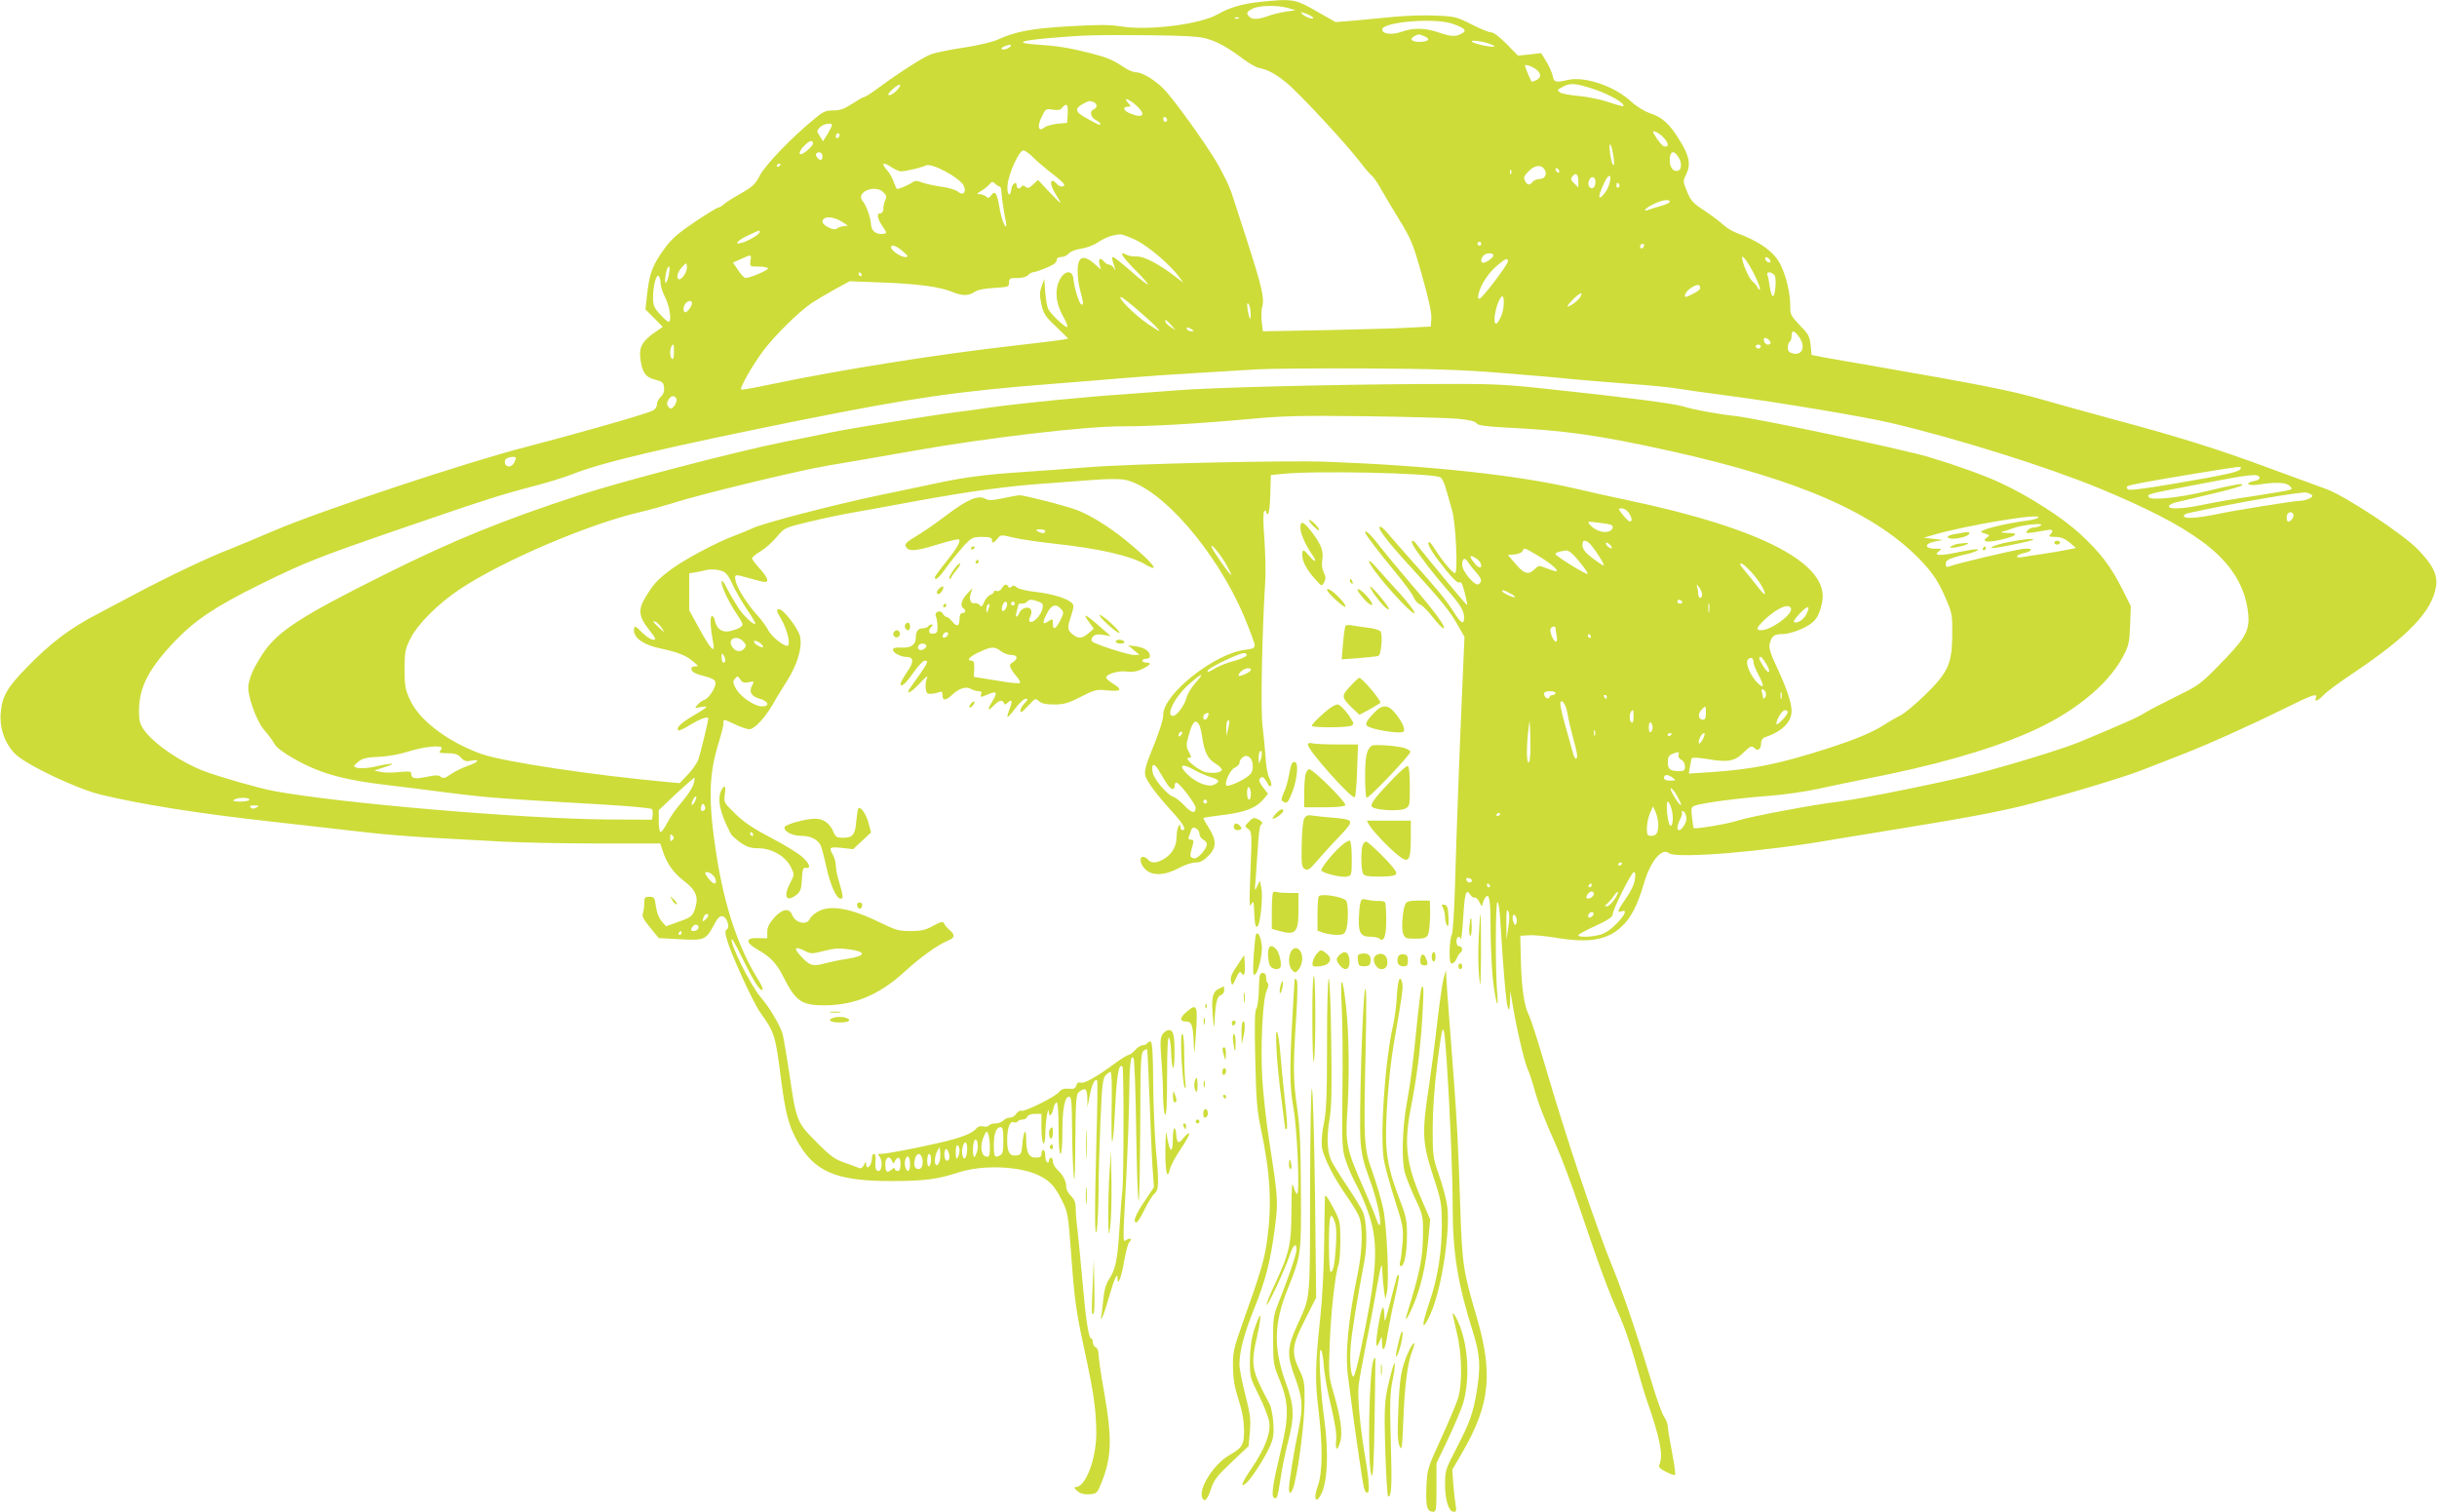<?xml version="1.0" standalone="no"?>
<!DOCTYPE svg PUBLIC "-//W3C//DTD SVG 20010904//EN"
 "http://www.w3.org/TR/2001/REC-SVG-20010904/DTD/svg10.dtd">
<svg version="1.0" xmlns="http://www.w3.org/2000/svg"
 width="1280pt" height="794pt" viewBox="0 0 1280 794"
 preserveAspectRatio="xMidYMid meet">
<g transform="translate(0,794) scale(0.1,-0.1)"
fill="#cddc39" stroke="none">
<path d="M6610 7929 c-85 -9 -156 -30 -216 -65 -92 -52 -362 -86 -504 -63 -64
10 -119 10 -273 1 -197 -11 -283 -27 -379 -71 -25 -12 -104 -30 -175 -41 -70
-10 -147 -26 -170 -34 -41 -14 -167 -95 -287 -183 -32 -24 -63 -43 -68 -43 -5
0 -33 -16 -62 -35 -41 -27 -63 -35 -99 -35 -40 0 -54 -6 -99 -44 -120 -98
-258 -242 -286 -296 -25 -48 -38 -60 -99 -95 -39 -22 -80 -48 -90 -57 -11 -10
-24 -18 -30 -18 -6 0 -61 -34 -123 -75 -86 -58 -122 -89 -157 -137 -63 -85
-81 -130 -93 -234 l-10 -89 46 -46 45 -46 -41 -28 c-65 -45 -84 -78 -77 -135
9 -75 27 -102 78 -114 39 -10 44 -15 47 -42 2 -20 -4 -36 -18 -49 -11 -10 -20
-28 -20 -40 0 -13 -9 -26 -25 -33 -43 -20 -403 -122 -657 -188 -310 -79 -1083
-336 -1328 -441 -96 -41 -202 -85 -235 -98 -110 -42 -328 -146 -495 -235 -91
-48 -177 -94 -191 -101 -151 -78 -250 -153 -375 -281 -105 -107 -133 -154
-140 -241 -8 -79 22 -163 75 -216 59 -58 323 -184 452 -215 213 -51 513 -99
894 -141 215 -24 449 -51 520 -59 72 -8 218 -20 325 -26 107 -6 272 -15 365
-20 94 -5 319 -10 502 -10 l331 0 12 -37 c22 -68 58 -119 114 -161 62 -47 77
-85 56 -146 -13 -39 -19 -44 -99 -72 l-53 -19 -23 27 c-14 16 -26 47 -30 77
-6 47 -9 51 -34 51 -24 0 -27 -4 -27 -32 0 -18 -3 -42 -7 -54 -6 -17 3 -33 38
-76 l45 -55 112 -6 c129 -7 136 -4 180 79 17 32 28 44 42 42 24 -4 42 -58 23
-70 -9 -5 -9 -17 1 -52 19 -71 137 -330 174 -382 77 -107 81 -120 112 -366 21
-159 38 -226 78 -301 91 -170 205 -220 498 -220 170 0 245 9 353 45 128 42
326 34 427 -17 57 -29 80 -55 119 -132 29 -59 32 -73 46 -266 16 -229 27 -309
56 -447 51 -237 59 -281 70 -374 6 -55 9 -132 6 -171 -11 -131 -61 -244 -106
-245 -12 -1 -10 -6 8 -21 17 -14 36 -19 64 -17 37 3 40 5 62 60 54 134 57 231
15 473 -17 93 -30 184 -30 201 0 19 -6 34 -15 38 -8 3 -15 15 -15 26 0 11 -4
20 -9 20 -13 0 -29 106 -46 306 -9 99 -20 215 -25 259 -6 44 -10 98 -10 120 0
29 -7 46 -25 64 -14 13 -25 34 -25 48 0 30 -16 61 -47 90 -12 12 -23 31 -23
43 0 11 -4 20 -10 20 -5 0 -10 -7 -10 -16 0 -8 -4 -12 -10 -9 -5 3 -10 19 -10
36 0 16 -4 29 -10 29 -5 0 -10 -9 -10 -20 0 -16 -7 -20 -30 -20 -36 0 -50 27
-50 97 0 63 -14 45 -20 -25 -4 -50 -8 -57 -28 -60 -39 -6 -52 15 -52 80 0 65
14 102 35 94 8 -3 17 -1 20 4 4 6 15 10 26 10 11 0 22 7 25 15 4 9 19 15 40
15 l34 0 0 -74 c0 -41 5 -78 10 -81 6 -4 10 19 11 62 1 63 16 144 18 100 1
-27 18 -12 24 23 4 16 11 30 17 30 6 0 10 -49 10 -135 0 -83 4 -135 10 -135 6
0 10 44 10 113 0 122 12 187 35 187 13 0 15 -29 16 -177 1 -98 5 -207 9 -243
4 -43 7 19 8 184 2 224 4 250 20 262 32 24 42 17 43 -33 l1 -48 12 63 c12 61
29 93 39 75 2 -4 1 -141 -4 -303 -10 -375 -10 -543 2 -480 4 25 8 115 9 200 0
85 5 253 10 374 8 183 12 221 26 237 9 11 21 19 27 19 6 0 8 -69 6 -179 -2
-99 -1 -182 2 -186 4 -3 10 51 13 122 11 228 21 291 42 271 7 -8 7 -593 -1
-653 -3 -22 -10 -110 -15 -195 -11 -170 -20 -215 -55 -269 -16 -25 -26 -58
-30 -106 -4 -38 -9 -79 -11 -90 -4 -17 -3 -18 5 -4 6 9 22 59 37 110 26 93 44
131 44 94 0 -45 20 6 34 89 9 49 20 94 26 100 17 17 11 27 -10 16 -24 -13 -24
-45 -5 315 8 154 15 352 16 440 1 164 8 221 23 197 5 -8 11 -185 14 -395 3
-210 9 -368 13 -352 4 17 7 197 8 401 1 320 3 373 16 384 9 7 17 11 20 9 2 -3
8 -135 14 -294 6 -160 13 -322 17 -360 l5 -70 -50 -75 c-48 -71 -63 -110 -42
-110 6 0 25 30 43 68 18 37 41 74 52 83 23 19 24 58 7 234 -6 72 -13 228 -14
347 -1 161 -5 218 -14 218 -6 0 -15 -4 -18 -10 -3 -5 -14 -10 -24 -10 -9 0
-27 -11 -39 -25 -12 -14 -27 -25 -33 -25 -6 0 -34 -17 -62 -37 -104 -77 -170
-115 -190 -109 -13 3 -21 -1 -24 -15 -5 -16 -13 -20 -40 -17 -25 2 -39 -3 -49
-16 -18 -25 -181 -106 -199 -100 -8 3 -20 -4 -27 -15 -7 -12 -22 -21 -34 -21
-12 0 -27 -7 -34 -15 -7 -8 -25 -15 -41 -15 -15 0 -31 -5 -35 -11 -3 -6 -16
-8 -29 -5 -14 4 -28 0 -36 -10 -22 -27 -81 -50 -199 -77 -141 -32 -273 -57
-302 -57 -17 0 -19 -3 -10 -12 18 -18 16 -78 -3 -78 -16 0 -20 16 -16 63 1 15
-3 27 -8 27 -6 0 -11 -9 -11 -19 0 -42 -29 -74 -31 -33 0 13 -3 12 -11 -6 -8
-16 -16 -21 -27 -16 -9 4 -43 16 -76 28 -50 17 -74 34 -147 108 -103 103 -106
110 -142 360 -14 92 -30 185 -35 206 -13 46 -67 138 -115 194 -54 62 -167 290
-152 306 3 2 29 -47 60 -110 57 -116 90 -167 101 -156 4 3 -5 23 -18 45 -107
169 -181 388 -224 663 -44 285 -41 421 13 593 13 43 24 87 24 98 0 24 -3 24
62 -6 29 -14 63 -25 74 -25 26 0 80 58 120 126 15 27 49 83 76 125 57 90 83
178 70 237 -10 42 -87 142 -109 142 -18 0 -16 -7 12 -55 27 -48 46 -117 35
-134 -10 -17 -86 42 -106 81 -9 18 -34 52 -54 74 -55 60 -108 144 -116 182 -7
37 -6 37 62 18 94 -27 104 -28 104 -11 0 9 -18 35 -40 59 -22 24 -40 48 -40
54 0 5 20 22 44 36 24 14 62 48 85 75 41 49 41 49 168 80 71 17 178 40 238 50
61 11 209 37 330 60 281 51 470 77 665 91 85 6 207 15 270 20 63 5 133 5 155
1 189 -36 483 -372 630 -720 30 -72 55 -139 55 -149 0 -16 -10 -20 -51 -25
-159 -19 -429 -232 -429 -340 0 -28 -23 -98 -69 -210 -23 -57 -30 -87 -26
-108 7 -32 57 -99 147 -198 55 -60 71 -91 48 -91 -5 0 -10 8 -10 18 0 14 -2
15 -10 2 -5 -8 -10 -32 -10 -53 0 -50 -22 -90 -63 -116 -40 -25 -70 -27 -87
-6 -7 8 -19 15 -26 15 -22 0 -16 -39 11 -65 35 -36 102 -34 175 5 30 17 70 30
89 30 24 0 42 9 67 34 44 44 45 82 3 148 -17 27 -30 50 -28 52 2 2 49 9 104
16 111 13 172 36 210 81 l25 30 -27 35 c-20 27 -23 38 -14 47 10 9 15 8 26 -7
8 -10 16 -24 18 -30 2 -6 8 -7 13 -3 4 4 1 22 -9 40 -9 19 -18 64 -20 112 -3
44 -10 118 -16 165 -10 80 -3 465 14 750 4 52 1 156 -4 230 -7 89 -7 138 -1
144 7 7 10 6 10 -2 0 -7 4 -12 10 -12 5 0 11 45 12 103 l3 102 60 6 c164 18
771 5 829 -17 9 -3 23 -31 31 -63 9 -31 23 -81 32 -111 19 -67 32 -330 15
-330 -13 0 -68 66 -108 130 -20 31 -29 40 -32 28 -2 -9 18 -45 44 -80 76 -100
111 -137 122 -126 6 6 15 -14 25 -54 9 -34 14 -64 13 -66 -3 -3 -228 269 -265
319 -19 27 -34 24 -20 -3 18 -35 110 -155 174 -228 73 -83 95 -118 95 -152 0
-42 -16 -34 -56 30 -40 63 -84 116 -219 267 -49 55 -106 120 -126 144 -21 26
-39 39 -43 33 -8 -13 51 -88 179 -227 148 -162 191 -216 230 -285 l37 -65 -11
-255 c-15 -338 -31 -771 -39 -1060 -4 -129 -11 -242 -17 -250 -5 -8 -10 -45
-11 -82 -1 -53 2 -68 12 -68 8 0 19 11 24 24 5 13 14 27 19 31 16 9 13 35 -4
35 -9 0 -15 9 -15 25 0 26 15 34 23 13 2 -7 8 41 12 107 8 135 15 160 36 128
7 -12 18 -19 24 -17 6 3 18 -8 25 -23 12 -25 14 -26 18 -8 2 11 9 26 15 33 20
24 26 -15 26 -175 1 -84 6 -198 12 -255 13 -116 32 -181 23 -78 -10 120 -10
480 1 482 6 2 13 -49 17 -127 14 -230 29 -406 38 -428 7 -17 9 -9 11 33 l2 55
9 -55 c21 -130 62 -308 80 -350 11 -25 26 -70 34 -100 20 -76 58 -175 117
-305 27 -60 83 -209 124 -330 109 -323 149 -431 213 -574 23 -52 59 -158 80
-235 22 -78 48 -168 60 -201 70 -201 87 -288 66 -337 -6 -13 2 -22 34 -38 23
-12 45 -19 48 -16 3 3 -4 57 -16 119 -12 61 -22 122 -22 135 0 13 -9 35 -19
50 -11 15 -38 90 -61 167 -66 220 -154 483 -205 607 -94 229 -247 686 -360
1073 -37 126 -75 246 -86 266 -24 48 -38 144 -41 294 l-3 120 44 3 c25 2 86
-4 137 -12 175 -30 273 -15 349 55 51 47 85 112 120 231 34 115 94 188 131
157 37 -30 504 8 859 71 61 10 236 39 391 64 293 47 484 83 619 117 187 47
505 142 604 180 58 23 156 61 216 84 139 54 358 152 544 244 147 73 175 82
165 56 -10 -25 10 -17 42 16 16 17 81 65 144 107 298 199 425 331 445 463 9
59 -16 111 -94 192 -76 80 -381 281 -481 318 -41 15 -179 66 -306 112 -264 98
-468 162 -804 252 -129 35 -306 84 -393 109 -147 43 -325 78 -867 172 -113 19
-234 41 -270 47 l-65 13 -5 52 c-5 46 -12 58 -57 104 -46 49 -51 57 -50 99 1
66 -21 159 -52 221 -34 67 -110 121 -238 168 -17 7 -46 25 -65 42 -18 17 -63
50 -99 74 -57 37 -69 51 -88 98 -21 51 -22 56 -7 85 28 54 21 99 -30 181 -55
90 -92 124 -159 146 -29 10 -70 35 -98 61 -86 80 -244 134 -332 113 -65 -15
-73 -13 -80 23 -4 17 -19 51 -34 75 l-26 43 -61 -7 -61 -6 -60 61 c-36 37 -68
61 -81 61 -12 0 -58 19 -103 42 -77 39 -87 42 -187 46 -58 3 -156 0 -216 -6
-61 -6 -156 -15 -211 -20 l-100 -8 -102 58 c-112 64 -125 66 -303 47z m155
-31 l40 -12 -50 -7 c-27 -4 -70 -14 -94 -23 -52 -19 -83 -20 -99 -4 -18 18
-15 26 16 42 33 18 132 20 187 4z m131 -50 c9 -15 -37 1 -56 18 -13 13 -11 13
18 3 17 -6 35 -16 38 -21z m-389 -4 c-3 -3 -12 -4 -19 -1 -8 3 -5 6 6 6 11 1
17 -2 13 -5z m1123 -29 c65 -23 77 -36 48 -51 -32 -18 -56 -17 -123 6 -71 24
-132 25 -194 3 -51 -18 -101 -12 -101 12 0 40 277 63 370 30z m-1292 -78 c59
-17 112 -47 192 -107 30 -22 66 -43 80 -46 51 -11 85 -29 144 -76 65 -52 318
-324 393 -423 25 -33 51 -63 58 -67 7 -5 28 -34 45 -65 18 -32 63 -107 100
-168 62 -101 72 -125 119 -292 35 -123 51 -197 49 -225 l-3 -43 -115 -6 c-63
-4 -262 -9 -441 -13 l-326 -6 -6 50 c-3 27 -2 63 3 81 12 42 -2 103 -80 345
-34 104 -70 217 -81 250 -11 34 -46 106 -79 162 -60 101 -216 319 -274 381
-43 46 -115 91 -147 91 -14 0 -43 11 -63 25 -60 40 -87 52 -176 75 -113 29
-177 39 -284 46 -116 8 -94 20 64 34 189 16 233 17 515 15 198 -2 272 -6 313
-18z m1147 11 c31 -14 16 -28 -32 -28 -38 0 -51 15 -26 29 23 13 27 13 58 -1z
m344 -40 c41 -15 17 -18 -42 -6 -31 7 -57 16 -57 21 0 8 60 0 99 -15z m-2529
-18 c-16 -11 -40 -13 -40 -5 0 8 44 24 50 18 2 -2 -2 -8 -10 -13z m2773 -118
c22 -20 22 -39 -2 -52 -11 -5 -22 -10 -24 -10 -5 0 -37 75 -37 86 0 9 44 -7
63 -24z m-3363 -107 c-13 -14 -31 -25 -39 -25 -11 0 -5 11 17 31 39 35 56 31
22 -6z m3664 6 c79 -26 165 -76 152 -88 -2 -3 -38 7 -78 21 -41 14 -111 28
-156 32 -45 4 -90 12 -99 19 -15 11 -14 14 13 28 41 23 69 21 168 -12z m-2409
-82 c58 -51 42 -75 -31 -44 -35 14 -39 35 -7 35 14 0 14 3 -2 20 -28 31 0 23
40 -11z m-221 15 c20 -8 21 -30 1 -38 -23 -9 -18 -41 10 -56 14 -7 25 -17 25
-22 0 -9 -17 -1 -87 39 -46 27 -48 44 -4 68 30 16 34 17 55 9z m-136 -61 l-3
-48 -51 -5 c-28 -3 -59 -12 -68 -19 -31 -26 -40 2 -16 53 22 45 23 46 59 40
27 -4 41 -2 50 10 23 28 32 18 29 -31z m522 -34 c0 -5 -4 -9 -10 -9 -5 0 -10
7 -10 16 0 8 5 12 10 9 6 -3 10 -10 10 -16z m-1760 -26 c0 -5 -11 -25 -23 -46
l-24 -39 -17 27 c-17 25 -17 28 0 46 16 18 64 27 64 12z m4362 -60 c30 -29 37
-53 14 -53 -13 0 -36 27 -60 68 -13 22 17 13 46 -15z m-4322 8 c0 -6 -4 -13
-10 -16 -5 -3 -10 1 -10 9 0 9 5 16 10 16 6 0 10 -4 10 -9z m-140 -45 c0 -13
-49 -56 -64 -56 -14 0 -4 22 19 45 27 28 45 32 45 11z m4205 -71 c5 -34 4 -47
-3 -40 -5 6 -13 35 -16 65 -8 69 9 47 19 -25z m-3047 -3 c20 -20 65 -58 100
-85 34 -26 62 -51 62 -57 0 -15 -26 -12 -40 5 -7 8 -16 15 -21 15 -16 0 -9
-30 16 -70 14 -22 25 -42 25 -45 0 -3 -27 23 -59 57 l-59 63 -26 -24 c-20 -19
-28 -22 -40 -12 -10 8 -16 9 -21 1 -9 -15 -25 -12 -25 6 0 26 -25 9 -28 -19
-6 -50 -25 -29 -20 22 6 61 61 181 83 181 9 0 32 -17 53 -38z m-1108 8 c0 -11
-4 -20 -9 -20 -13 0 -32 26 -24 33 13 14 33 6 33 -13z m4494 -2 c20 -29 20
-67 1 -74 -23 -9 -45 15 -45 51 0 50 19 60 44 23z m-4082 -78 c24 0 109 20
131 31 30 16 181 -66 199 -107 16 -34 -4 -54 -30 -31 -10 9 -48 21 -85 26 -36
5 -82 15 -102 22 -29 11 -39 11 -53 1 -18 -13 -74 -37 -81 -34 -2 0 -10 17
-17 37 -7 20 -22 47 -33 59 -34 37 -25 49 16 21 21 -14 46 -25 55 -25z m-632
36 c0 -3 -4 -8 -10 -11 -5 -3 -10 -1 -10 4 0 6 5 11 10 11 6 0 10 -2 10 -4z
m4013 -27 c15 -24 1 -49 -26 -49 -14 0 -30 -7 -37 -15 -17 -20 -27 -19 -40 5
-9 17 -6 25 19 51 33 33 67 36 84 8z m77 -10 c0 -6 -4 -7 -10 -4 -5 3 -10 11
-10 16 0 6 5 7 10 4 6 -3 10 -11 10 -16z m-253 -11 c-3 -8 -6 -5 -6 6 -1 11 2
17 5 13 3 -3 4 -12 1 -19z m353 -41 l0 -31 -22 21 c-18 18 -19 24 -9 37 18 22
31 11 31 -27z m160 -21 c-11 -35 -50 -79 -50 -57 0 16 28 81 42 99 18 21 22
-1 8 -42z m-70 20 c0 -14 -5 -28 -11 -32 -17 -10 -32 12 -24 35 9 29 35 27 35
-3z m-3129 -26 c5 0 9 -15 9 -32 1 -18 7 -64 14 -103 8 -38 13 -72 11 -73 -8
-9 -27 45 -36 101 -12 73 -23 89 -43 61 -12 -15 -17 -17 -27 -6 -7 6 -22 12
-33 12 -18 0 -16 3 9 18 17 11 36 26 43 35 12 14 16 15 29 2 8 -8 19 -15 24
-15z m3254 11 c3 -5 1 -12 -5 -16 -5 -3 -10 1 -10 9 0 18 6 21 15 7z m-3865
-41 c16 -16 18 -25 10 -40 -5 -10 -10 -30 -10 -44 0 -16 -6 -26 -15 -26 -22 0
-18 -26 10 -68 23 -34 24 -37 7 -40 -38 -6 -65 13 -67 49 -3 39 -24 99 -44
123 -39 47 65 90 109 46z m4130 -50 c0 -5 -19 -14 -41 -20 -23 -6 -52 -16 -65
-20 -40 -16 -27 5 19 27 45 23 87 29 87 13z m-4344 -107 l28 -18 -24 -3 c-14
-2 -30 -8 -37 -14 -14 -11 -73 19 -73 37 0 32 57 31 106 -2z m-436 -52 c0 -12
-63 -49 -97 -57 -42 -11 -18 15 41 42 59 27 56 27 56 15z m1979 -43 c65 -33
181 -132 224 -192 l22 -31 -40 31 c-85 66 -166 108 -203 107 -20 -1 -45 3 -55
9 -43 23 -26 -7 43 -77 41 -41 72 -77 69 -79 -2 -3 -43 29 -89 70 -47 41 -89
74 -93 74 -9 0 -7 -12 8 -55 6 -18 5 -18 -5 -2 -6 9 -17 17 -24 17 -8 0 -19 7
-26 15 -20 24 -33 18 -25 -12 l7 -28 -24 21 c-66 61 -98 51 -98 -30 0 -28 5
-69 11 -91 21 -79 21 -85 10 -85 -11 0 -38 84 -43 135 -4 45 -41 47 -68 3 -31
-52 -27 -125 11 -194 17 -30 29 -58 25 -61 -7 -8 -82 62 -99 92 -7 11 -14 52
-17 90 l-5 70 -14 -39 c-11 -32 -11 -49 -1 -95 11 -49 21 -64 77 -117 l64 -62
-28 -6 c-15 -3 -129 -17 -253 -31 -401 -45 -920 -128 -1269 -201 -90 -19 -166
-33 -168 -30 -9 9 59 127 116 204 64 84 186 204 255 251 23 15 77 47 120 71
l79 43 176 -7 c186 -7 301 -23 365 -50 49 -21 85 -20 115 1 16 11 52 18 103
21 74 4 78 6 78 28 0 22 4 24 44 24 26 0 48 6 56 15 7 8 19 15 26 15 7 0 38
10 69 23 37 15 55 28 55 40 0 11 8 17 23 17 13 0 32 8 41 19 10 11 37 21 65
25 27 4 66 18 87 33 38 25 78 40 118 42 10 1 48 -14 85 -31z m1811 -18 c0 -5
-4 -10 -10 -10 -5 0 -10 5 -10 10 0 6 5 10 10 10 6 0 10 -4 10 -10z m854 -15
c-4 -8 -10 -12 -15 -9 -11 6 -2 24 11 24 5 0 7 -7 4 -15z m-3892 -25 c30 -26
31 -29 12 -30 -23 0 -74 35 -74 51 0 18 30 8 62 -21z m3102 -19 c6 -9 -36 -41
-54 -41 -14 0 -13 23 2 38 14 14 44 16 52 3z m-3902 -31 c-4 -30 -4 -30 41
-30 25 0 48 -4 51 -9 5 -8 -93 -51 -118 -51 -7 0 -24 18 -39 41 l-27 40 43 19
c54 25 54 25 49 -10z m5273 -73 c19 -38 32 -73 29 -76 -4 -3 -9 0 -12 8 -2 7
-15 23 -28 34 -19 16 -54 98 -54 125 0 18 36 -32 65 -91z m83 74 c3 -8 -1 -12
-9 -9 -7 2 -15 10 -17 17 -3 8 1 12 9 9 7 -2 15 -10 17 -17z m-1378 -4 c0 -16
-131 -190 -148 -195 -9 -3 -11 4 -6 25 11 47 51 109 96 147 44 38 58 44 58 23z
m-4326 -72 c-9 -14 -22 -24 -28 -22 -16 6 -8 38 17 65 21 23 22 23 25 4 2 -12
-4 -32 -14 -47z m-80 8 c-3 -21 -11 -42 -16 -48 -10 -10 -2 60 8 77 11 18 14
6 8 -29z m1011 -3 c3 -5 1 -10 -4 -10 -6 0 -11 5 -11 10 0 6 2 10 4 10 3 0 8
-4 11 -10z m4795 -5 c13 -16 4 -119 -10 -110 -4 3 -11 26 -15 51 -3 26 -9 53
-12 60 -7 19 21 18 37 -1z m-5850 -45 c0 -14 11 -47 25 -75 24 -49 34 -125 16
-125 -5 0 -25 18 -45 40 -31 34 -36 47 -36 88 0 63 19 130 31 111 5 -8 9 -25
9 -39z m5460 -23 c0 -10 -22 -24 -67 -44 -27 -11 -11 26 19 45 33 21 48 20 48
-1z m-629 -46 c-10 -18 -53 -51 -68 -51 -4 0 8 16 27 35 37 38 57 46 41 16z
m-417 -103 c-9 -21 -21 -38 -26 -38 -20 0 -1 105 26 139 19 25 20 -58 0 -101z
m-1913 38 c41 -35 88 -78 104 -95 26 -28 20 -26 -45 17 -67 45 -165 142 -142
142 5 0 42 -29 83 -64z m-2337 36 c6 -11 -21 -52 -35 -52 -13 0 -11 34 3 48
14 14 25 15 32 4z m2935 -62 c-1 -32 -2 -33 -9 -10 -4 14 -8 36 -9 50 -1 20 1
22 9 10 5 -8 9 -31 9 -50z m-418 -57 l24 -27 -24 15 c-14 9 -27 21 -29 27 -6
19 3 14 29 -15z m109 -23 c13 -8 13 -10 -2 -10 -9 0 -20 5 -23 10 -8 13 5 13
25 0z m3189 -39 c37 -52 18 -100 -34 -87 -18 5 -25 13 -25 31 0 13 5 27 10 30
6 3 10 17 10 31 0 32 14 30 39 -5z m-149 -32 c0 -5 -6 -9 -14 -9 -15 0 -28 24
-19 34 7 7 33 -13 33 -25z m-5760 -50 c0 -24 -4 -38 -10 -34 -17 10 -11 75 7
75 2 0 3 -18 3 -41z m5708 30 c-2 -6 -8 -10 -13 -10 -5 0 -11 4 -13 10 -2 6 4
11 13 11 9 0 15 -5 13 -11z m-1358 -138 c146 -12 306 -25 355 -31 50 -5 185
-16 300 -25 116 -8 233 -20 260 -25 28 -5 156 -23 285 -40 251 -33 700 -108
840 -141 346 -81 820 -230 1095 -343 491 -203 696 -354 764 -565 12 -35 21
-90 21 -121 0 -72 -26 -113 -159 -248 -91 -93 -106 -104 -217 -158 -65 -32
-141 -71 -167 -87 -44 -27 -96 -50 -342 -153 -90 -37 -352 -118 -553 -170
-167 -43 -598 -130 -713 -144 -135 -16 -468 -79 -529 -99 -52 -18 -228 -47
-234 -40 -2 2 -6 28 -9 57 -6 48 -4 54 16 61 37 14 235 40 387 51 80 6 197 23
260 37 63 14 169 36 235 49 371 72 650 151 865 244 233 100 419 249 500 400
31 59 35 74 38 166 l4 100 -45 90 c-61 121 -117 194 -224 292 -92 85 -274 201
-418 267 -89 41 -241 95 -375 135 -151 44 -894 201 -1015 215 -100 11 -222 34
-272 50 -53 16 -306 49 -713 92 -251 27 -287 28 -680 26 -483 -3 -1105 -19
-1270 -33 -63 -5 -182 -14 -265 -20 -213 -14 -547 -47 -705 -69 -74 -11 -160
-22 -190 -26 -105 -13 -555 -85 -650 -105 -52 -11 -164 -34 -248 -50 -254 -51
-853 -207 -1077 -280 -402 -131 -663 -237 -1020 -415 -450 -224 -571 -303
-648 -423 -45 -71 -62 -107 -72 -159 -9 -48 40 -188 84 -239 20 -22 43 -54 52
-70 10 -19 45 -46 100 -77 138 -79 260 -113 499 -141 69 -8 213 -26 320 -40
190 -24 270 -31 800 -61 140 -8 258 -19 263 -24 5 -5 7 -19 5 -32 l-3 -24
-225 1 c-455 3 -1422 86 -1764 150 -81 16 -269 69 -364 104 -119 45 -260 140
-314 214 -23 33 -28 49 -28 101 0 125 51 224 192 371 105 109 214 181 443 294
243 119 298 141 760 300 428 147 503 171 690 220 66 17 152 44 190 59 158 63
495 142 1205 285 590 118 818 151 1330 191 107 8 274 22 370 30 96 8 265 20
375 26 110 7 252 15 315 19 63 4 320 6 570 5 359 -2 511 -7 720 -24z m-4337
-136 c3 -7 -2 -24 -11 -36 -16 -19 -19 -19 -31 -6 -9 12 -10 21 -1 36 12 24
35 27 43 6z m4101 -104 c61 -6 93 -13 101 -24 8 -11 42 -16 145 -22 326 -16
489 -39 875 -124 682 -152 1082 -328 1321 -582 61 -66 90 -111 129 -204 27
-63 30 -80 29 -175 -1 -154 -20 -199 -138 -315 -51 -50 -110 -100 -132 -111
-21 -11 -59 -32 -83 -48 -65 -42 -154 -79 -293 -124 -263 -85 -401 -113 -631
-128 l-107 -7 6 34 c3 19 7 39 9 45 2 7 28 6 86 -3 103 -18 141 -11 185 33 38
37 44 40 61 23 16 -16 33 -2 33 27 0 15 7 27 18 31 91 30 142 80 142 139 0 43
-25 117 -76 227 -35 74 -44 104 -39 125 10 42 24 52 69 52 25 0 66 12 103 29
67 32 85 56 103 135 45 203 -315 391 -1030 541 -69 14 -190 41 -270 60 -302
70 -764 120 -1305 140 -215 8 -1026 -11 -1250 -29 -104 -8 -264 -20 -355 -26
-171 -11 -296 -27 -422 -54 -40 -9 -182 -38 -315 -66 -244 -51 -625 -150 -674
-176 -15 -7 -57 -25 -95 -39 -94 -35 -262 -125 -331 -177 -69 -51 -91 -76
-133 -145 -40 -66 -36 -101 21 -173 34 -43 37 -50 20 -50 -11 0 -36 16 -55 35
-41 41 -46 42 -46 14 0 -40 50 -76 136 -94 97 -21 137 -37 176 -70 27 -23 28
-25 8 -25 -15 0 -20 -5 -18 -17 2 -12 22 -23 63 -33 41 -10 61 -20 63 -33 5
-23 -34 -84 -57 -92 -10 -3 -26 -14 -36 -25 -18 -20 -18 -20 13 -14 18 4 32 4
32 1 0 -4 -32 -25 -71 -47 -65 -39 -89 -63 -76 -76 3 -4 32 10 64 30 49 30 93
46 93 33 0 -17 -44 -197 -54 -221 -8 -18 -32 -52 -55 -76 l-41 -43 -67 6
c-386 35 -865 107 -977 148 -176 64 -323 176 -372 282 -25 55 -29 73 -29 162
0 90 3 106 29 158 38 78 148 188 265 265 226 149 672 339 941 402 52 12 127
33 165 45 129 43 668 174 825 200 85 14 281 48 435 75 399 71 918 132 1115
131 140 -1 396 14 670 39 174 16 265 18 600 14 217 -3 435 -9 484 -13z m-4944
-207 c0 -3 -5 -14 -10 -25 -18 -33 -59 -18 -46 16 5 14 56 22 56 9z m9058 -56
c-6 -16 -61 -29 -347 -78 -158 -27 -238 -37 -245 -30 -5 5 -7 12 -4 15 7 8
134 31 373 70 241 39 228 38 223 23z m100 -46 c2 -7 -9 -15 -27 -18 -55 -11
-36 -28 22 -19 87 14 145 12 163 -7 15 -15 15 -16 -3 -22 -10 -3 -93 -17 -183
-31 -91 -13 -208 -33 -260 -44 -109 -24 -194 -28 -188 -9 3 7 18 15 34 19 16
4 100 23 186 44 87 20 160 41 164 46 8 13 -33 6 -196 -33 -140 -33 -283 -47
-294 -29 -10 16 -10 16 274 70 264 51 301 55 308 33z m276 -93 c10 -9 -33 -29
-61 -29 -29 0 -345 -50 -442 -71 -103 -21 -171 -25 -171 -9 0 5 10 12 23 15
257 56 595 114 622 108 11 -3 24 -9 29 -14z m-3590 -91 c19 -26 21 -51 4 -46
-6 2 -22 18 -36 36 -24 31 -24 32 -4 32 12 0 28 -10 36 -22z m3491 -8 c7 -12
-12 -40 -26 -40 -10 0 -12 34 -2 43 9 10 21 9 28 -3z m-1340 -19 c-6 -5 -28
-11 -50 -14 -132 -17 -276 -54 -245 -64 44 -14 44 -13 25 -27 -30 -22 5 -27
77 -10 83 20 96 34 33 35 -28 1 -41 3 -30 6 11 2 36 10 56 18 47 18 170 31
149 16 -8 -6 -25 -11 -36 -11 -12 0 -28 -7 -35 -16 -12 -15 -9 -16 31 -10 25
4 57 9 73 12 29 6 35 -4 15 -24 -9 -9 -3 -12 28 -12 28 0 49 -9 74 -29 l34
-29 -54 -11 c-30 -6 -86 -15 -125 -21 -38 -5 -85 -13 -103 -16 -42 -7 -35 12
8 21 53 12 48 29 -6 22 -48 -6 -353 -78 -386 -92 -14 -5 -18 -2 -18 14 0 16
11 24 52 36 28 8 55 15 59 15 4 0 20 5 35 10 52 20 16 20 -80 0 -98 -21 -135
-19 -101 6 15 11 14 13 -13 12 -63 -2 -70 26 -9 38 l42 8 -50 6 -50 6 44 13
c180 53 585 120 556 92z m-2242 -38 c17 -10 5 -31 -20 -36 -30 -6 -71 11 -94
39 -13 16 -10 16 46 9 33 -4 63 -9 68 -12z m-107 -105 c30 -34 75 -108 67
-108 -5 0 -30 17 -58 38 -35 26 -51 46 -53 65 -4 34 17 36 44 5z m104 -3 c7
-8 8 -15 2 -15 -5 0 -15 7 -22 15 -7 8 -8 15 -2 15 5 0 15 -7 22 -15z m-2016
-106 c15 -27 25 -49 23 -49 -8 0 -97 127 -103 147 -9 29 51 -44 80 -98z m1635
52 c66 -39 114 -81 93 -81 -6 0 -29 7 -51 16 -38 15 -40 15 -60 -5 -32 -32
-56 -26 -100 27 l-41 47 36 3 c19 2 38 10 41 18 7 19 8 19 82 -25z m188 2 c38
-41 76 -93 72 -97 -6 -7 -169 94 -169 104 0 8 22 15 58 19 7 0 25 -11 39 -26z
m-509 -19 c21 -15 30 -44 14 -44 -5 0 -16 8 -24 18 -36 42 -31 55 10 26z m-5
-70 c30 -35 33 -47 14 -62 -17 -15 -87 66 -87 101 0 35 13 42 30 16 8 -13 27
-38 43 -55z m1445 2 c40 -44 72 -95 72 -116 0 -6 -16 10 -37 37 -20 26 -49 63
-65 81 -15 18 -28 35 -28 37 0 15 22 0 58 -39z m-5403 4 c18 -7 34 -27 51 -66
13 -30 47 -89 75 -131 28 -41 49 -77 46 -79 -8 -8 -57 37 -86 79 -16 24 -43
69 -60 102 -21 42 -31 53 -31 37 0 -26 39 -107 81 -169 16 -23 29 -46 29 -52
0 -13 -26 -27 -68 -36 -40 -8 -68 12 -77 56 -4 16 -11 26 -17 23 -10 -6 -6
-69 8 -141 11 -59 -12 -35 -70 70 l-56 102 0 97 0 97 38 6 c20 4 42 8 47 10
21 7 65 5 90 -5z m5145 -122 c0 -10 -4 -18 -10 -18 -5 0 -10 9 -10 19 0 11 -3
28 -6 38 -5 16 -4 16 10 -1 9 -11 16 -28 16 -38z m-1009 6 c17 -8 29 -18 26
-20 -6 -6 -67 23 -67 31 0 8 10 6 41 -11z m904 -44 c3 -5 -1 -10 -9 -10 -9 0
-16 5 -16 10 0 6 4 10 9 10 6 0 13 -4 16 -10z m142 -52 c-2 -13 -4 -5 -4 17
-1 22 1 32 4 23 2 -10 2 -28 0 -40z m430 16 c10 -30 -104 -114 -157 -114 -30
0 -25 14 20 57 66 61 127 87 137 57z m79 -33 c-15 -28 -51 -49 -64 -37 -3 4
12 24 34 47 42 43 55 39 30 -10z m-6010 -69 c17 -27 17 -27 -15 2 -35 33 -37
38 -17 30 8 -3 22 -18 32 -32z m4694 -1 c0 -5 3 -23 6 -40 4 -18 2 -31 -4 -31
-13 0 -36 56 -27 69 8 13 25 14 25 2z m185 -41 c3 -5 1 -10 -4 -10 -6 0 -11 5
-11 10 0 6 2 10 4 10 3 0 8 -4 11 -10z m-4450 -30 c15 -16 15 -22 5 -35 -18
-22 -46 -19 -64 7 -29 42 24 67 59 28z m100 -20 c8 -13 -1 -13 -26 0 -10 6
-19 15 -19 21 0 11 35 -5 45 -21z m-195 -77 c0 -7 -4 -13 -10 -13 -5 0 -10 12
-10 28 0 21 2 24 10 12 5 -8 10 -21 10 -27z m2738 25 c-3 -7 -32 -20 -65 -29
-33 -8 -77 -25 -97 -37 -42 -25 -50 -27 -40 -11 9 15 164 89 187 89 10 0 17
-5 15 -12z m2662 -36 c0 -10 11 -38 25 -64 32 -61 32 -78 -1 -47 -38 35 -69
106 -54 124 15 18 30 10 30 -13z m69 -12 c27 -48 9 -54 -19 -7 -22 35 -25 47
-12 47 5 0 18 -18 31 -40z m-2709 -28 c0 -10 -44 -32 -62 -32 -6 0 -3 9 7 20
18 20 55 28 55 12z m-293 -71 c-20 -22 -41 -57 -46 -79 -11 -39 -51 -92 -70
-92 -41 0 10 102 85 167 32 29 60 50 63 48 2 -3 -12 -22 -32 -44z m-2345 6
c29 6 30 5 19 -16 -19 -34 -5 -59 40 -71 46 -13 54 -40 11 -40 -39 0 -115 52
-137 94 -16 30 -17 37 -5 51 13 16 15 16 28 -3 11 -17 20 -20 44 -15z m5342
-54 c4 -9 2 -21 -4 -27 -7 -7 -10 -7 -10 1 0 6 -3 18 -6 27 -3 9 -2 16 4 16 5
0 13 -8 16 -17z m-1104 -3 c0 -5 -6 -10 -14 -10 -8 0 -16 -5 -18 -12 -5 -15
-28 -1 -28 18 0 9 11 14 30 14 17 0 30 -4 30 -10z m1187 -27 c-3 -10 -5 -4 -5
12 0 17 2 24 5 18 2 -7 2 -21 0 -30z m-917 7 c0 -5 -2 -10 -4 -10 -3 0 -8 5
-11 10 -3 6 -1 10 4 10 6 0 11 -4 11 -10z m-205 -98 c4 -25 18 -84 31 -131 16
-54 21 -88 15 -94 -6 -6 -14 6 -21 34 -6 24 -25 90 -41 147 -16 56 -27 108
-23 114 11 18 31 -17 39 -70z m725 13 c0 -25 -4 -35 -15 -35 -24 0 -29 29 -10
50 24 26 25 26 25 -15z m-380 -21 c0 -21 -4 -33 -10 -29 -17 10 -11 65 7 65 2
0 3 -16 3 -36z m810 26 c0 -15 -59 -77 -60 -62 0 23 30 72 45 72 8 0 15 -4 15
-10z m-3046 -24 c-3 -9 -10 -16 -15 -16 -14 0 -11 28 4 33 16 6 19 3 11 -17z
m1686 -240 c-12 -12 -14 80 -2 175 7 60 7 58 10 -50 2 -69 -1 -118 -8 -125z
m-1579 178 l-9 -39 -1 36 c-1 20 2 39 6 42 12 13 13 0 4 -39z m-152 19 c5 -10
12 -40 16 -68 11 -76 30 -113 70 -136 20 -12 34 -27 32 -33 -5 -14 -41 -19
-82 -12 -38 7 -121 75 -92 76 16 0 17 2 1 31 -14 27 -14 38 -3 78 15 56 27 81
39 81 5 0 14 -8 19 -17z m2381 -13 c0 -10 -4 -22 -10 -25 -6 -4 -10 7 -10 25
0 18 4 29 10 25 6 -3 10 -15 10 -25z m-303 -42 c-3 -7 -5 -2 -5 12 0 14 2 19
5 13 2 -7 2 -19 0 -25z m-2175 0 c-7 -7 -12 -8 -12 -2 0 14 12 26 19 19 2 -3
-1 -11 -7 -17z m2578 8 c0 -3 -4 -8 -10 -11 -5 -3 -10 -1 -10 4 0 6 5 11 10
11 6 0 10 -2 10 -4z m164 -28 c-10 -18 -19 -28 -21 -21 -5 15 15 53 28 53 5 0
2 -15 -7 -32z m-6624 -46 c0 -4 -5 -13 -10 -18 -7 -7 6 -10 40 -10 39 0 55 -5
71 -23 18 -19 28 -22 56 -16 49 9 34 -9 -24 -29 -26 -9 -64 -28 -85 -42 -31
-22 -40 -24 -53 -14 -12 10 -27 10 -74 0 -62 -13 -81 -9 -81 16 0 13 -10 14
-64 9 -35 -4 -79 -4 -97 1 l-34 7 55 18 c69 21 43 24 -44 4 -58 -14 -116 -12
-116 2 0 3 11 14 25 25 20 15 44 21 103 23 48 2 107 12 157 28 77 25 175 35
175 19z m4301 -63 c-10 -23 -10 -23 -10 7 -1 17 2 34 7 38 11 12 14 -18 3 -45z
m2195 26 c-3 -9 3 -19 14 -25 12 -6 20 -21 20 -35 0 -21 -5 -25 -29 -25 -49 0
-61 9 -61 46 0 27 5 37 23 44 32 13 40 12 33 -5z m-2248 -17 c7 -7 12 -27 12
-44 0 -25 -7 -38 -29 -54 -37 -26 -101 -53 -109 -46 -13 13 19 83 43 94 14 6
25 18 25 25 0 16 20 37 35 37 6 0 16 -5 23 -12z m-441 -131 c23 -36 43 -42 43
-11 0 8 4 14 9 14 15 0 101 -113 101 -132 0 -33 -21 -29 -58 10 -20 22 -47 43
-59 47 -31 9 -100 90 -108 125 -10 47 5 57 28 19 11 -19 31 -51 44 -72z m146
69 c23 -13 61 -30 85 -37 48 -14 53 -25 17 -41 -30 -13 -90 10 -136 53 -53 50
-34 64 34 25z m2513 -41 c18 -14 17 -14 -13 -15 -23 0 -33 5 -33 15 0 19 21
19 46 0z m-5145 -38 c-7 -19 -34 -60 -62 -92 -27 -31 -61 -79 -74 -106 -14
-27 -30 -49 -35 -49 -6 0 -10 26 -10 57 l0 58 92 87 c51 47 94 85 96 83 2 -2
-1 -19 -7 -38z m2929 -48 c0 -16 -4 -29 -10 -29 -5 0 -10 16 -10 36 0 21 4 33
10 29 6 -3 10 -19 10 -36z m2238 -8 c12 -21 22 -43 22 -47 -1 -11 -27 23 -46
59 -23 42 0 32 24 -12z m-5158 -31 c-6 -12 -14 -19 -17 -17 -2 3 1 15 7 27 6
12 14 19 17 17 2 -3 -1 -15 -7 -27z m-2340 10 c0 -5 -21 -10 -47 -10 -35 0
-44 3 -33 10 20 13 80 13 80 0z m5030 -10 c0 -5 -4 -10 -10 -10 -5 0 -10 5
-10 10 0 6 5 10 10 10 6 0 10 -4 10 -10z m2440 -41 c12 -43 5 -99 -9 -83 -13
14 -23 124 -11 124 5 0 14 -19 20 -41z m-5080 -3 c-14 -14 -24 0 -16 21 6 15
8 15 16 3 6 -9 5 -19 0 -24z m-2353 13 c-14 -8 -22 -8 -30 0 -8 8 -3 11 19 11
25 -1 27 -2 11 -11z m7363 -86 c0 -46 -9 -63 -36 -63 -21 0 -24 4 -24 40 0 22
7 57 16 78 l16 37 14 -30 c7 -16 13 -44 14 -62z m146 42 c4 -16 0 -34 -10 -50
-31 -48 -49 -22 -22 31 8 15 13 31 10 36 -3 4 -1 8 5 8 6 0 13 -11 17 -25z
m-976 11 c0 -3 -4 -8 -10 -11 -5 -3 -10 -1 -10 4 0 6 5 11 10 11 6 0 10 -2 10
-4z m-1580 -106 c0 -11 9 -24 20 -30 27 -15 25 -34 -8 -72 -20 -22 -34 -29
-46 -25 -18 7 -18 9 0 75 5 17 2 22 -11 22 -12 0 -15 5 -10 18 4 9 10 25 12
34 7 24 43 5 43 -22z m-2768 -32 c-9 -9 -12 -7 -12 12 0 19 3 21 12 12 9 -9 9
-15 0 -24z m4988 -122 c0 -3 -4 -8 -10 -11 -5 -3 -10 -1 -10 4 0 6 5 11 10 11
6 0 10 -2 10 -4z m-4776 -62 c17 -16 22 -44 8 -44 -9 0 -33 25 -46 48 -10 18
19 15 38 -4z m4843 -23 c-3 -24 -21 -63 -46 -98 -44 -63 -50 -78 -26 -70 33
13 23 -15 -22 -62 -31 -32 -62 -53 -88 -60 -47 -13 -115 -15 -115 -3 0 5 41
27 90 49 63 29 90 47 90 59 0 26 99 224 112 224 7 0 9 -14 5 -39z m-856 -6
c-1 -15 -24 -12 -29 3 -3 9 2 13 12 10 10 -1 17 -7 17 -13z m94 -25 c3 -5 1
-10 -4 -10 -6 0 -11 5 -11 10 0 6 2 10 4 10 3 0 8 -4 11 -10z m535 0 c0 -5 -5
-10 -11 -10 -5 0 -7 5 -4 10 3 6 8 10 11 10 2 0 4 -4 4 -10z m12 -45 c0 -14
-29 -31 -38 -22 -9 8 16 39 28 35 5 -2 10 -8 10 -13z m107 -30 c-13 -19 -31
-35 -39 -35 -13 1 -13 2 1 13 8 7 24 25 34 40 10 15 20 25 23 23 3 -3 -6 -21
-19 -41z m-557 -146 l-9 -64 -1 85 c-1 65 2 80 10 64 7 -15 7 -42 0 -85z m448
72 c0 -12 -20 -25 -27 -18 -7 7 6 27 18 27 5 0 9 -4 9 -9z m-4650 -10 c0 -5
-7 -14 -15 -21 -16 -14 -18 -10 -9 14 6 17 24 22 24 7z m4245 -39 c-6 -15 -8
-14 -16 6 -11 29 0 52 13 28 5 -10 7 -25 3 -34z m-4299 -31 c-8 -13 -36 -15
-36 -3 0 4 5 13 12 20 14 14 34 0 24 -17z m-86 -21 c0 -5 -5 -10 -11 -10 -5 0
-7 5 -4 10 3 6 8 10 11 10 2 0 4 -4 4 -10z m1690 -1090 c0 -57 -3 -71 -19 -79
-26 -14 -31 -5 -31 56 0 60 13 93 35 93 12 0 15 -15 15 -70z m-71 -31 c1 -50
-4 -60 -24 -52 -23 8 -27 58 -10 99 15 35 18 37 25 19 5 -11 9 -41 9 -66z
m-65 -18 c-4 -17 -11 -34 -15 -37 -10 -6 -12 56 -3 81 11 28 25 -7 18 -44z
m-54 7 c0 -44 -15 -69 -24 -40 -8 24 2 72 15 72 5 0 9 -15 9 -32z m-40 -11 c0
-12 -5 -29 -10 -37 -7 -11 -10 -3 -10 28 0 26 4 41 10 37 6 -3 10 -16 10 -28z
m-104 -53 c-4 -13 -11 -24 -16 -24 -14 0 -12 47 2 73 l13 22 3 -24 c2 -12 1
-34 -2 -47z m49 9 c-2 -8 -9 -11 -15 -8 -11 7 -14 48 -3 59 10 9 25 -34 18
-51z m-141 3 c7 -30 -2 -56 -19 -56 -21 0 -27 17 -20 50 8 36 30 39 39 6z m46
-5 c0 -17 -4 -33 -10 -36 -6 -4 -10 8 -10 29 0 20 5 36 10 36 6 0 10 -13 10
-29z m-110 -27 c0 -37 -15 -46 -25 -14 -8 25 3 62 16 55 5 -4 9 -22 9 -41z
m-95 19 c6 -17 7 -17 16 0 16 28 29 20 29 -18 0 -24 -5 -35 -15 -35 -8 0 -15
5 -15 12 0 6 -7 4 -18 -5 -23 -21 -32 -13 -32 30 0 36 23 46 35 16z"/>
<path d="M10320 5144 c-8 -2 -32 -5 -52 -9 -21 -3 -38 -10 -38 -15 0 -14 59
-11 95 4 28 12 25 25 -5 20z"/>
<path d="M10550 5093 c-80 -15 -127 -40 -55 -28 70 11 185 37 185 41 0 7 -55
2 -130 -13z"/>
<path d="M10790 5090 c0 -5 7 -10 15 -10 8 0 15 5 15 10 0 6 -7 10 -15 10 -8
0 -15 -4 -15 -10z"/>
<path d="M10280 5083 c-14 -3 -29 -9 -35 -15 -7 -6 4 -7 30 -2 47 8 82 24 50
22 -11 0 -31 -3 -45 -5z"/>
<path d="M10415 5060 c-3 -5 -1 -10 4 -10 6 0 11 5 11 10 0 6 -2 10 -4 10 -3
0 -8 -4 -11 -10z"/>
<path d="M5266 5323 c-56 -12 -74 -12 -92 -2 -37 19 -89 -2 -195 -81 -51 -39
-121 -88 -154 -108 -69 -41 -78 -51 -63 -69 16 -20 55 -16 165 18 57 18 106
29 110 26 10 -11 -11 -47 -71 -122 -31 -38 -56 -73 -56 -77 0 -22 23 -2 63 55
25 34 65 83 89 110 42 44 47 47 96 47 40 0 52 -4 52 -15 0 -21 9 -19 29 6 17
21 19 21 82 6 35 -9 131 -23 213 -32 239 -26 402 -63 483 -110 88 -52 33 16
-105 128 -79 65 -183 130 -250 156 -58 23 -284 81 -309 80 -10 -1 -49 -8 -87
-16z m224 -173 c0 -13 -20 -13 -40 0 -12 8 -9 10 13 10 15 0 27 -4 27 -10z"/>
<path d="M6895 5180 c16 -16 31 -28 33 -25 7 7 -39 55 -52 55 -5 0 3 -13 19
-30z"/>
<path d="M6830 5169 c0 -30 27 -92 62 -142 28 -39 16 -45 -15 -7 -31 37 -37
37 -37 5 0 -34 23 -77 67 -126 36 -40 36 -40 48 -17 9 18 9 29 -2 51 -9 18
-12 42 -8 66 8 46 -6 81 -52 143 -46 60 -63 67 -63 27z"/>
<path d="M7170 5144 c0 -10 70 -102 158 -208 46 -56 90 -115 97 -133 7 -17 22
-34 33 -37 11 -4 41 -33 66 -66 26 -33 52 -60 57 -60 20 0 -44 87 -179 244
-57 66 -127 151 -156 188 -45 60 -76 88 -76 72z"/>
<path d="M5100 5059 c0 -5 5 -7 10 -4 6 3 10 8 10 11 0 2 -4 4 -10 4 -5 0 -10
-5 -10 -11z"/>
<path d="M5125 4990 c-3 -5 -1 -10 4 -10 6 0 11 5 11 10 0 6 -2 10 -4 10 -3 0
-8 -4 -11 -10z"/>
<path d="M7190 4993 c0 -17 79 -119 164 -208 44 -47 75 -73 76 -64 0 9 -33 52
-72 96 -40 43 -94 103 -120 133 -26 30 -47 50 -48 43z"/>
<path d="M5006 4943 c-14 -20 -23 -39 -19 -42 3 -3 8 0 10 7 3 7 16 26 30 42
14 17 20 30 14 30 -6 0 -22 -17 -35 -37z"/>
<path d="M7090 4891 c0 -6 4 -13 10 -16 6 -3 7 1 4 9 -7 18 -14 21 -14 7z"/>
<path d="M5262 4850 c-7 -11 -18 -17 -27 -14 -8 4 -15 1 -15 -4 0 -6 -9 -13
-19 -17 -10 -3 -25 -20 -32 -37 -10 -25 -15 -28 -23 -16 -6 7 -18 12 -27 10
-22 -4 -31 22 -19 56 10 27 10 27 -20 -6 -30 -32 -39 -65 -20 -77 15 -9 12
-25 -5 -25 -10 0 -15 -10 -15 -29 0 -40 -14 -46 -38 -16 -11 14 -25 25 -30 25
-6 0 -15 7 -20 17 -13 23 -47 9 -36 -15 4 -9 8 -33 8 -52 1 -29 -3 -36 -21
-38 -25 -4 -31 16 -11 36 9 9 9 12 1 12 -7 0 -15 -4 -18 -10 -3 -5 -17 -10
-30 -10 -23 0 -35 -17 -35 -49 0 -37 -25 -55 -74 -52 -34 1 -46 -2 -46 -12 0
-15 41 -37 69 -37 41 0 43 -25 6 -78 -19 -29 -35 -57 -35 -63 0 -23 27 0 68
59 24 34 50 62 58 62 25 0 21 -8 -72 -138 -34 -46 -2 -34 47 19 27 30 45 44
39 31 -6 -13 -10 -37 -8 -55 3 -27 7 -32 28 -31 14 1 33 4 43 9 13 5 17 2 17
-13 0 -33 16 -34 50 -2 38 36 76 47 101 31 10 -6 28 -11 39 -11 13 0 18 -5 14
-15 -8 -19 -5 -19 40 0 43 18 47 8 15 -44 -25 -41 -20 -49 11 -16 26 27 46 32
53 13 4 -10 7 -10 18 0 24 23 29 12 13 -28 -9 -23 -15 -43 -12 -45 2 -3 21 18
41 45 21 28 45 50 54 50 14 0 13 -4 -5 -23 -20 -21 -29 -47 -17 -47 3 0 20 17
39 37 33 36 35 37 53 20 14 -12 37 -17 80 -17 50 0 73 6 139 40 75 38 82 40
142 34 72 -7 80 3 27 36 -19 12 -35 26 -35 31 0 19 65 38 107 32 29 -4 54 0
82 13 44 21 52 34 21 34 -11 0 -20 5 -20 10 0 6 9 10 20 10 11 0 20 6 20 13 0
26 -26 45 -70 52 l-45 6 30 -25 30 -25 -29 -1 c-30 0 -204 56 -220 71 -5 5 -4
15 4 25 11 12 24 14 54 10 l40 -7 -49 43 c-86 76 -105 84 -62 27 l22 -31 -28
-24 c-34 -29 -54 -30 -84 -5 -27 23 -28 33 -6 100 14 45 14 54 2 65 -26 24
-102 47 -188 57 -48 5 -92 16 -101 24 -12 11 -19 12 -27 4 -8 -8 -13 -8 -17 0
-10 16 -20 14 -34 -9z m193 -70 c23 -9 26 -14 20 -38 -3 -15 -17 -38 -30 -51
-27 -28 -51 -21 -34 10 6 11 8 27 5 35 -9 22 -49 13 -61 -13 -15 -34 -25 -27
-14 9 5 18 9 34 9 35 0 2 9 3 19 3 11 0 23 5 26 10 8 13 27 13 60 0z m-165
-12 c0 -19 -18 -43 -25 -36 -9 9 4 48 16 48 5 0 9 -6 9 -12z m40 2 c0 -5 -4
-10 -10 -10 -5 0 -10 5 -10 10 0 6 5 10 10 10 6 0 10 -4 10 -10z m-139 -31
c-9 -22 -10 -22 -10 -3 -1 11 2 24 6 27 12 12 14 0 4 -24z m382 3 c15 -17 15
-21 -4 -60 -24 -48 -39 -54 -39 -16 0 26 -1 26 -25 10 -30 -20 -32 -8 -5 44
22 44 47 51 73 22z m-593 -131 c0 -12 -20 -25 -27 -18 -7 7 6 27 18 27 5 0 9
-4 9 -9z m-115 -60 c3 -6 -3 -15 -14 -21 -21 -11 -37 2 -26 20 8 13 32 13 40
1z m392 -31 c14 -11 39 -20 54 -20 34 0 38 -19 9 -38 -17 -10 -19 -16 -9 -35
6 -12 21 -32 32 -44 11 -13 17 -26 14 -30 -4 -3 -37 -1 -74 5 -38 6 -90 15
-118 19 l-50 8 2 43 c1 31 -2 42 -13 42 -30 0 -12 22 39 45 63 30 81 31 114 5z"/>
<path d="M4932 4848 c-14 -14 -16 -28 -2 -28 5 0 14 9 20 20 12 22 1 27 -18 8z"/>
<path d="M7220 4816 c37 -51 68 -82 75 -75 6 6 -82 113 -97 118 -6 2 4 -17 22
-43z"/>
<path d="M6970 4842 c0 -14 89 -96 97 -89 3 4 -9 23 -28 43 -36 38 -69 60 -69
46z"/>
<path d="M7130 4842 c0 -5 15 -26 34 -48 39 -44 61 -41 25 4 -27 33 -59 57
-59 44z"/>
<path d="M4955 4760 c-3 -5 -1 -10 4 -10 6 0 11 5 11 10 0 6 -2 10 -4 10 -3 0
-8 -4 -11 -10z"/>
<path d="M5819 4660 c30 -28 57 -47 60 -44 8 8 -87 94 -102 94 -7 -1 12 -23
42 -50z"/>
<path d="M4755 4660 c-7 -12 2 -30 16 -30 5 0 9 9 9 20 0 21 -15 27 -25 10z"/>
<path d="M7067 4653 c-3 -4 -9 -46 -13 -92 l-7 -84 93 7 c52 4 97 9 101 12 14
8 22 113 10 128 -6 7 -35 16 -64 19 -28 3 -66 9 -83 12 -17 4 -34 3 -37 -2z"/>
<path d="M4694 4619 c-10 -17 13 -36 27 -22 12 12 4 33 -11 33 -5 0 -12 -5
-16 -11z"/>
<path d="M5860 4570 c0 -5 12 -10 26 -10 14 0 23 4 19 10 -3 6 -15 10 -26 10
-10 0 -19 -4 -19 -10z"/>
<path d="M7091 4335 c-47 -51 -46 -57 13 -115 l36 -34 55 29 c30 17 55 32 55
35 0 17 -96 130 -111 130 -3 0 -25 -20 -48 -45z"/>
<path d="M5100 4245 c-7 -9 -11 -18 -8 -20 3 -3 11 1 18 10 7 9 11 18 8 20 -3
3 -11 -1 -18 -10z"/>
<path d="M6990 4224 c-34 -23 -100 -86 -100 -96 0 -11 192 -10 209 1 12 8 12
14 -4 38 -25 40 -57 73 -70 73 -6 0 -22 -7 -35 -16z"/>
<path d="M7219 4198 c-50 -52 -54 -67 -24 -78 50 -19 165 -34 176 -23 13 13
-7 54 -47 102 -34 41 -67 41 -105 -1z"/>
<path d="M6870 4028 c0 -29 232 -289 246 -275 4 4 10 68 12 142 l5 135 -109 0
c-60 0 -119 3 -131 6 -16 4 -23 2 -23 -8z"/>
<path d="M7204 4023 c-26 -19 -34 -57 -34 -162 0 -61 4 -111 8 -111 16 0 234
230 230 242 -3 7 -17 15 -33 20 -46 12 -159 20 -171 11z"/>
<path d="M6786 3931 c-4 -5 -11 -33 -16 -63 -5 -29 -17 -70 -27 -91 -14 -32
-15 -40 -3 -47 20 -13 26 -6 50 56 23 64 31 145 13 151 -6 2 -14 0 -17 -6z"/>
<path d="M7308 3841 c-94 -98 -116 -130 -99 -141 26 -16 141 -21 169 -8 27 13
27 14 27 117 0 66 -4 106 -11 108 -6 2 -45 -32 -86 -76z"/>
<path d="M6856 3869 c-3 -17 -6 -62 -6 -100 l0 -69 104 0 c67 0 107 4 112 11
8 13 -168 189 -190 189 -7 0 -16 -14 -20 -31z"/>
<path d="M3790 3791 c-25 -47 -9 -121 49 -231 4 -8 27 -28 50 -45 33 -23 53
-30 96 -30 70 -1 142 -43 169 -99 19 -39 19 -39 -2 -80 -40 -74 -23 -108 31
-66 22 18 26 30 29 83 3 53 6 62 21 59 30 -5 19 25 -24 61 -22 19 -95 64 -162
98 -89 47 -139 80 -184 124 -61 59 -62 61 -56 103 6 45 0 54 -17 23z m165
-231 c3 -5 1 -10 -4 -10 -6 0 -11 5 -11 10 0 6 2 10 4 10 3 0 8 -4 11 -10z"/>
<path d="M4506 3689 c-2 -8 -6 -37 -9 -66 -5 -66 -19 -83 -68 -83 -35 0 -40 4
-53 34 -18 42 -51 66 -94 66 -53 0 -162 -31 -162 -46 0 -23 43 -44 90 -44 47
0 83 -18 100 -49 5 -10 18 -59 29 -109 22 -101 54 -172 76 -172 16 0 15 11
-11 100 -8 25 -14 59 -14 75 -1 17 -7 41 -15 55 -23 40 -19 43 46 37 l60 -7
47 44 47 44 -13 49 c-14 53 -48 97 -56 72z"/>
<path d="M6700 3665 c-13 -14 -19 -25 -14 -25 14 0 54 30 54 41 0 16 -16 10
-40 -16z"/>
<path d="M6850 3640 c-7 -12 -12 -72 -13 -137 -2 -103 0 -117 16 -127 16 -9
25 -4 65 43 26 30 78 88 117 128 80 85 79 88 -29 98 -39 3 -88 8 -108 11 -30
5 -38 2 -48 -16z"/>
<path d="M6559 3624 c-22 -23 -22 -25 -4 -37 21 -16 21 -21 12 -247 -6 -142
-5 -170 5 -150 12 23 13 18 16 -48 2 -52 6 -72 15 -69 16 5 32 154 22 204 l-8
38 -14 -30 c-13 -28 -14 -26 -8 35 3 36 8 114 12 173 3 59 10 110 14 113 15 9
10 20 -15 32 -20 9 -27 7 -47 -14z"/>
<path d="M7191 3608 c16 -29 104 -122 152 -160 56 -45 67 -30 67 88 l0 94
-115 0 -116 0 12 -22z"/>
<path d="M6487 3613 c-14 -13 -6 -33 13 -33 11 0 20 4 20 9 0 13 -26 32 -33
24z"/>
<path d="M7039 3493 c-42 -38 -99 -109 -99 -124 0 -13 108 -40 135 -33 24 6
25 8 25 94 0 49 -4 91 -10 95 -5 3 -28 -11 -51 -32z"/>
<path d="M7156 3498 c-9 -35 -7 -131 4 -148 7 -11 28 -14 83 -14 89 1 103 7
82 37 -27 39 -138 147 -150 147 -7 0 -15 -10 -19 -22z"/>
<path d="M6687 3254 c-4 -4 -7 -49 -7 -100 l0 -93 38 -10 c88 -25 102 -9 102
110 l0 89 -49 0 c-27 0 -56 2 -63 5 -8 3 -17 2 -21 -1z"/>
<path d="M6927 3233 c-4 -3 -7 -46 -7 -94 l0 -87 31 -11 c18 -6 49 -11 71 -11
32 0 40 4 48 26 12 31 13 134 1 153 -13 20 -129 40 -144 24z"/>
<path d="M3532 3210 c7 -11 17 -20 22 -20 5 0 1 9 -9 20 -10 11 -20 20 -22 20
-2 0 2 -9 9 -20z"/>
<path d="M7145 3197 c-4 -13 -7 -51 -8 -84 -2 -73 11 -93 62 -93 20 0 42 -5
47 -10 22 -22 36 17 35 100 0 45 -3 85 -6 91 -4 5 -18 8 -33 7 -15 -1 -41 2
-59 6 -29 7 -33 5 -38 -17z"/>
<path d="M7382 3193 c-15 -29 -23 -130 -12 -157 9 -24 15 -26 64 -26 42 0 57
4 65 18 9 17 15 87 12 150 l-1 32 -60 0 c-46 0 -61 -4 -68 -17z"/>
<path d="M4502 3184 c4 -21 22 -23 26 -1 2 10 -3 17 -13 17 -10 0 -15 -6 -13
-16z"/>
<path d="M7579 3172 c6 -12 11 -33 11 -49 0 -15 5 -35 10 -43 7 -11 10 2 8 45
-3 49 -6 60 -21 63 -16 3 -17 1 -8 -16z"/>
<path d="M4292 3150 c-18 -11 -35 -27 -38 -35 -15 -37 -77 -24 -94 21 -15 37
-51 31 -94 -16 -26 -30 -36 -49 -36 -74 l0 -34 -47 1 c-67 3 -70 -22 -6 -59
72 -41 101 -72 140 -149 62 -123 94 -145 210 -145 162 0 292 55 427 179 82 75
169 137 225 161 37 15 39 29 7 57 -13 11 -26 27 -28 34 -4 11 -17 8 -56 -13
-41 -23 -63 -28 -119 -28 -61 0 -79 5 -159 44 -159 78 -266 96 -332 56z m-61
-206 c28 -14 36 -14 98 2 53 14 80 15 131 8 93 -13 89 -34 -10 -50 -41 -6 -93
-17 -115 -23 -62 -17 -79 -14 -118 26 -53 53 -47 69 14 37z"/>
<path d="M7767 3018 c-4 -68 -3 -161 2 -208 7 -73 8 -55 10 123 0 114 -1 207
-3 207 -2 0 -6 -55 -9 -122z"/>
<path d="M7718 3078 c-3 -24 -1 -47 3 -52 5 -6 9 13 9 42 0 63 -6 68 -12 10z"/>
<path d="M6597 3033 c-3 -4 -8 -54 -12 -110 -5 -73 -4 -103 3 -103 18 0 45
108 39 157 -5 44 -20 73 -30 56z"/>
<path d="M6660 2929 c0 -22 5 -49 10 -60 11 -20 45 -26 55 -9 9 15 -6 79 -22
95 -27 28 -43 18 -43 -26z"/>
<path d="M6780 2941 c-15 -30 -12 -78 7 -96 16 -16 18 -16 35 5 10 12 18 37
18 54 0 52 -39 76 -60 37z"/>
<path d="M6918 2933 c-20 -23 -31 -60 -20 -67 5 -3 25 -3 45 1 45 7 57 40 24
65 -28 22 -30 22 -49 1z"/>
<path d="M7036 2925 c-20 -21 -20 -28 2 -56 28 -34 54 -19 50 28 -3 43 -25 54
-52 28z"/>
<path d="M7157 2932 c-25 -3 -28 -7 -25 -35 3 -28 7 -32 33 -32 23 0 31 5 33
22 5 33 -9 48 -41 45z"/>
<path d="M7520 2915 c0 -14 5 -25 10 -25 6 0 10 11 10 25 0 14 -4 25 -10 25
-5 0 -10 -11 -10 -25z"/>
<path d="M7223 2919 c-19 -19 4 -69 32 -69 27 0 38 21 29 56 -7 26 -41 33 -61
13z"/>
<path d="M7344 2916 c-11 -29 0 -51 26 -51 21 0 25 5 25 30 0 24 -5 31 -23 33
-13 2 -24 -3 -28 -12z"/>
<path d="M7467 2924 c-4 -4 -7 -18 -7 -31 0 -17 6 -23 21 -23 16 0 19 4 14 23
-9 28 -19 39 -28 31z"/>
<path d="M6505 2879 c-39 -57 -45 -73 -38 -99 5 -18 8 -15 25 22 14 32 21 39
28 28 14 -23 21 -6 18 46 l-3 48 -30 -45z"/>
<path d="M7660 2865 c0 -8 5 -15 10 -15 6 0 10 7 10 15 0 8 -4 15 -10 15 -5 0
-10 -7 -10 -15z"/>
<path d="M7583 2805 c-6 -22 -21 -123 -33 -225 -11 -102 -32 -258 -45 -348
-37 -242 -35 -291 21 -464 45 -137 46 -148 47 -263 0 -133 -21 -270 -57 -379
-35 -104 -45 -146 -37 -146 5 0 20 27 35 60 59 130 107 451 86 574 -5 33 -24
103 -42 155 -32 92 -33 102 -33 246 0 94 9 217 23 329 31 248 35 250 51 16 16
-235 31 -592 31 -755 0 -245 26 -406 106 -659 38 -123 42 -181 20 -316 -19
-113 -37 -163 -107 -298 -57 -109 -59 -117 -59 -188 0 -83 19 -144 46 -144 13
0 15 6 9 38 -3 20 -9 70 -12 110 l-5 73 58 100 c140 245 156 406 71 699 -72
245 -77 278 -87 575 -11 335 -17 449 -35 690 -8 105 -19 253 -25 330 -6 77
-12 160 -13 185 l-2 45 -12 -40z"/>
<path d="M6612 2744 c-1 -48 -7 -93 -13 -101 -9 -10 -10 -83 -6 -266 5 -216 9
-269 31 -372 48 -228 57 -388 32 -575 -15 -107 -33 -168 -128 -435 -49 -138
-53 -157 -52 -235 1 -64 8 -106 29 -170 19 -58 28 -108 29 -156 1 -82 -7 -97
-81 -139 -78 -46 -158 -172 -139 -220 11 -29 29 -11 47 46 15 46 31 67 107
139 l90 85 7 75 c5 66 2 92 -24 194 -17 65 -31 137 -31 160 0 70 26 166 79
297 59 147 84 245 107 419 18 140 17 155 -27 440 -17 107 -34 262 -39 343 -10
179 2 424 24 467 8 17 10 32 5 36 -5 3 -9 16 -9 30 0 16 -6 24 -18 24 -16 0
-18 -10 -20 -86z"/>
<path d="M6893 2578 c0 -134 4 -229 8 -213 10 45 10 443 0 449 -5 4 -9 -94 -8
-236z"/>
<path d="M6800 2795 c-1 -6 -6 -95 -12 -200 -15 -267 -14 -367 5 -470 20 -105
35 -455 20 -455 -5 0 -14 17 -19 38 -8 29 -10 2 -11 -123 0 -182 -10 -224 -89
-394 -25 -52 -43 -99 -41 -104 4 -12 99 192 121 261 18 54 36 69 36 30 0 -24
-47 -161 -96 -283 -25 -64 -28 -81 -27 -195 0 -118 2 -130 33 -205 50 -122 51
-194 7 -375 -41 -170 -51 -237 -36 -246 16 -10 19 -2 35 100 7 52 25 139 39
192 35 134 33 190 -11 310 -67 185 -64 313 11 498 69 173 70 176 68 511 -1
234 -5 328 -19 430 -22 151 -23 221 -6 480 8 124 8 193 2 199 -6 6 -10 6 -10
1z"/>
<path d="M6970 2461 c0 -273 -3 -354 -16 -417 -10 -47 -14 -98 -11 -127 7 -54
62 -162 133 -263 24 -34 51 -79 61 -100 22 -53 20 -174 -5 -299 -50 -240 -67
-420 -53 -535 24 -186 42 -320 52 -385 6 -38 15 -99 20 -135 12 -80 18 -100
30 -100 14 0 11 62 -11 189 -27 163 -41 316 -34 375 3 28 19 116 35 196 16 80
43 217 58 305 25 136 29 152 31 105 1 -30 5 -77 9 -105 l7 -50 9 39 c12 59 -1
350 -20 439 -9 43 -34 128 -55 188 -47 131 -48 149 -37 654 5 227 4 330 -3
310 -13 -40 -33 -687 -24 -799 5 -67 16 -114 44 -190 38 -99 66 -222 58 -248
-3 -7 -11 5 -18 27 -7 22 -39 99 -71 172 -85 192 -93 231 -83 383 12 174 10
413 -5 554 -19 180 -33 186 -24 11 5 -82 6 -285 4 -450 -3 -288 -2 -303 19
-365 12 -36 37 -92 55 -125 19 -33 48 -102 65 -153 53 -159 44 -303 -47 -730
-14 -67 -30 -122 -34 -122 -14 0 -22 88 -14 168 6 72 36 254 71 437 17 88 13
213 -8 261 -7 16 -42 74 -79 129 -37 55 -74 115 -84 134 -24 48 -29 124 -12
221 11 67 13 156 9 413 -2 180 -8 327 -13 327 -5 0 -9 -150 -9 -339z"/>
<path d="M7337 2713 c-2 -49 -11 -119 -20 -158 -43 -189 -70 -583 -48 -709 7
-38 33 -133 58 -210 42 -132 45 -146 40 -221 -4 -44 -9 -90 -13 -102 -4 -14
-2 -23 4 -23 18 0 32 70 32 162 0 79 -4 99 -41 195 -53 139 -69 216 -69 334 0
135 18 344 41 479 43 245 50 295 44 317 -11 47 -23 20 -28 -64z"/>
<path d="M6725 2760 c-4 -17 -5 -34 -2 -36 3 -3 8 9 12 26 4 17 5 34 2 36 -3
3 -8 -9 -12 -26z"/>
<path d="M6404 2748 c-35 -16 -42 -46 -34 -143 4 -50 8 -70 9 -45 3 102 13
148 32 153 11 3 19 14 19 26 0 12 -1 21 -2 20 -2 0 -13 -5 -24 -11z"/>
<path d="M7466 2752 c-3 -5 -12 -78 -21 -163 -24 -241 -35 -325 -57 -449 -23
-130 -27 -293 -9 -360 7 -25 31 -85 54 -135 41 -87 42 -93 41 -190 -1 -125
-16 -196 -85 -419 -14 -48 7 -16 36 53 38 91 63 199 76 331 l11 115 -46 107
c-80 185 -92 288 -57 473 33 168 50 302 61 474 9 158 9 183 -4 163z"/>
<path d="M6533 2700 c0 -25 2 -35 4 -22 2 12 2 32 0 45 -2 12 -4 2 -4 -23z"/>
<path d="M6331 2654 c0 -11 3 -14 6 -6 3 7 2 16 -1 19 -3 4 -6 -2 -5 -13z"/>
<path d="M6230 2624 c-35 -30 -35 -49 0 -49 30 0 37 -23 40 -120 3 -61 4 -55
11 50 11 159 7 168 -51 119z"/>
<path d="M4363 2623 c15 -2 37 -2 50 0 12 2 0 4 -28 4 -27 0 -38 -2 -22 -4z"/>
<path d="M4373 2593 c-29 -11 -10 -23 37 -23 49 0 66 12 34 24 -18 7 -53 7
-71 -1z"/>
<path d="M6322 2575 c0 -16 2 -22 5 -12 2 9 2 23 0 30 -3 6 -5 -1 -5 -18z"/>
<path d="M6470 2564 c0 -8 5 -12 10 -9 6 3 10 10 10 16 0 5 -4 9 -10 9 -5 0
-10 -7 -10 -16z"/>
<path d="M6528 2574 c-5 -4 -8 -32 -7 -63 l1 -56 9 40 c11 44 8 91 -3 79z"/>
<path d="M6106 2508 c-12 -19 -13 -43 -6 -133 5 -60 9 -149 9 -197 1 -48 6
-90 11 -93 7 -4 10 67 10 207 0 141 4 208 10 198 5 -8 10 -40 11 -70 3 -102
17 -122 18 -25 1 108 -5 135 -30 135 -10 0 -25 -10 -33 -22z"/>
<path d="M6705 2422 c3 -63 15 -179 26 -259 10 -80 19 -147 19 -149 0 -2 4 -4
8 -4 5 0 1 66 -9 148 -9 81 -20 192 -24 247 -4 55 -12 107 -17 115 -6 10 -7
-26 -3 -98z"/>
<path d="M6206 2378 c4 -73 11 -140 16 -148 6 -10 7 -2 4 25 -3 22 -6 88 -6
148 0 65 -4 107 -10 107 -7 0 -8 -46 -4 -132z"/>
<path d="M6477 2468 c8 -59 13 -61 13 -5 0 26 -4 47 -9 47 -5 0 -7 -19 -4 -42z"/>
<path d="M6421 2428 c1 -7 5 -24 9 -38 7 -22 8 -21 9 13 1 20 -3 37 -9 37 -5
0 -10 -6 -9 -12z"/>
<path d="M6420 2309 c0 -11 5 -17 10 -14 6 3 10 13 10 21 0 8 -4 14 -10 14 -5
0 -10 -9 -10 -21z"/>
<path d="M6274 2256 c-3 -14 -1 -33 5 -43 8 -15 10 -10 11 25 0 47 -6 55 -16
18z"/>
<path d="M6322 2245 c0 -16 2 -22 5 -12 2 9 2 23 0 30 -3 6 -5 -1 -5 -18z"/>
<path d="M6881 1693 c-1 -606 4 -555 -70 -718 -50 -111 -52 -154 -11 -264 42
-115 45 -158 21 -276 -23 -106 -51 -281 -51 -315 0 -37 18 -20 29 28 26 109
52 324 53 427 1 101 -1 115 -27 170 -44 92 -40 128 30 265 l58 115 -6 537 c-4
295 -11 547 -16 559 -5 14 -9 -205 -10 -528z"/>
<path d="M6161 2183 c-1 -18 4 -33 9 -33 12 0 12 17 0 45 -7 17 -9 15 -9 -12z"/>
<path d="M6425 2180 c3 -5 8 -10 11 -10 2 0 4 5 4 10 0 6 -5 10 -11 10 -5 0
-7 -4 -4 -10z"/>
<path d="M6327 2113 c-10 -9 -9 -43 2 -43 5 0 11 6 14 13 6 17 -7 40 -16 30z"/>
<path d="M6280 2050 c0 -5 5 -10 10 -10 6 0 10 5 10 10 0 6 -4 10 -10 10 -5 0
-10 -4 -10 -10z"/>
<path d="M5704 1930 c0 -69 1 -97 3 -62 2 34 2 90 0 125 -2 34 -3 6 -3 -63z"/>
<path d="M6216 2025 c4 -8 8 -15 10 -15 2 0 4 7 4 15 0 8 -4 15 -10 15 -5 0
-7 -7 -4 -15z"/>
<path d="M5517 2013 c-11 -10 -8 -53 3 -53 6 0 10 14 10 30 0 31 -2 35 -13 23z"/>
<path d="M6168 2014 c-5 -4 -8 -31 -8 -61 0 -70 -15 -68 -28 5 -9 54 -9 51
-11 -60 -1 -113 10 -160 24 -98 4 17 29 65 57 106 28 41 48 78 44 81 -3 3 -15
-6 -27 -20 -28 -37 -37 -34 -41 14 -2 22 -6 37 -10 33z"/>
<path d="M5515 1921 c-3 -5 -1 -12 5 -16 5 -3 10 1 10 9 0 18 -6 21 -15 7z"/>
<path d="M5828 1786 c-5 -60 -7 -164 -7 -230 1 -111 2 -116 10 -61 5 33 8 137
7 230 l-3 170 -7 -109z"/>
<path d="M6770 1825 c0 -14 4 -25 9 -25 4 0 6 11 3 25 -2 14 -6 25 -8 25 -2 0
-4 -11 -4 -25z"/>
<path d="M5703 1660 c0 -41 2 -58 4 -37 2 20 2 54 0 75 -2 20 -4 3 -4 -38z"/>
<path d="M6959 1655 c-1 -6 -2 -113 -4 -240 -1 -129 -10 -301 -20 -390 -27
-253 -29 -336 -10 -489 23 -189 22 -328 -3 -399 -22 -61 -15 -96 11 -56 39 59
48 224 22 409 -20 144 -31 360 -18 360 6 0 13 -37 16 -82 3 -46 20 -141 38
-213 21 -89 30 -144 27 -177 -6 -58 7 -63 22 -8 13 48 1 129 -36 256 -25 85
-26 97 -20 249 5 162 29 375 46 421 6 14 10 71 10 127 0 95 -2 106 -31 162
-34 65 -48 85 -50 70z m58 -255 c-7 -102 -14 -140 -28 -140 -11 0 -12 260 -2
286 6 15 9 12 21 -16 11 -26 13 -60 9 -130z"/>
<path d="M5739 1185 c-4 -77 -5 -142 -3 -144 12 -13 14 19 12 145 l-3 139 -6
-140z"/>
<path d="M7334 1225 c-4 -16 -20 -77 -35 -135 -26 -101 -27 -103 -28 -55 -2
70 -16 41 -34 -72 -14 -93 -10 -117 10 -65 11 27 11 26 12 -13 2 -59 18 -31
30 55 7 41 23 123 37 182 14 60 24 114 21 120 -2 7 -8 0 -13 -17z"/>
<path d="M7630 1038 c0 -4 10 -46 21 -95 29 -116 31 -275 5 -353 -10 -30 -50
-125 -89 -210 -70 -153 -71 -157 -75 -253 -4 -101 3 -127 37 -127 14 0 16 16
16 128 l0 127 62 130 c34 72 69 155 78 185 35 122 28 288 -17 405 -17 45 -38
79 -38 63z"/>
<path d="M6588 958 c-16 -52 -22 -99 -23 -163 0 -88 1 -92 49 -187 26 -53 50
-116 53 -140 7 -58 -25 -140 -94 -241 -52 -76 -62 -105 -27 -76 25 21 93 125
121 186 21 46 25 66 21 126 -2 40 -11 86 -19 102 -97 181 -101 204 -66 358 13
59 20 107 16 107 -5 0 -18 -33 -31 -72z"/>
<path d="M7351 913 c-6 -22 -13 -55 -17 -74 -8 -51 11 -15 26 49 14 62 6 83
-9 25z"/>
<path d="M7395 834 c-35 -80 -44 -130 -51 -307 -5 -115 -3 -159 7 -182 12 -27
14 -12 20 140 7 180 22 296 46 358 25 62 6 54 -22 -9z"/>
<path d="M7216 801 c-26 -41 -35 -574 -11 -611 7 -10 12 85 15 300 3 173 4
316 4 318 -1 2 -5 -1 -8 -7z"/>
<path d="M7253 745 c0 -27 2 -38 4 -22 2 15 2 37 0 50 -2 12 -4 0 -4 -28z"/>
<path d="M7311 744 c-40 -151 -42 -168 -35 -419 4 -135 11 -245 15 -245 18 0
21 55 14 288 -6 210 -4 259 10 326 17 81 14 117 -4 50z"/>
</g>
</svg>
